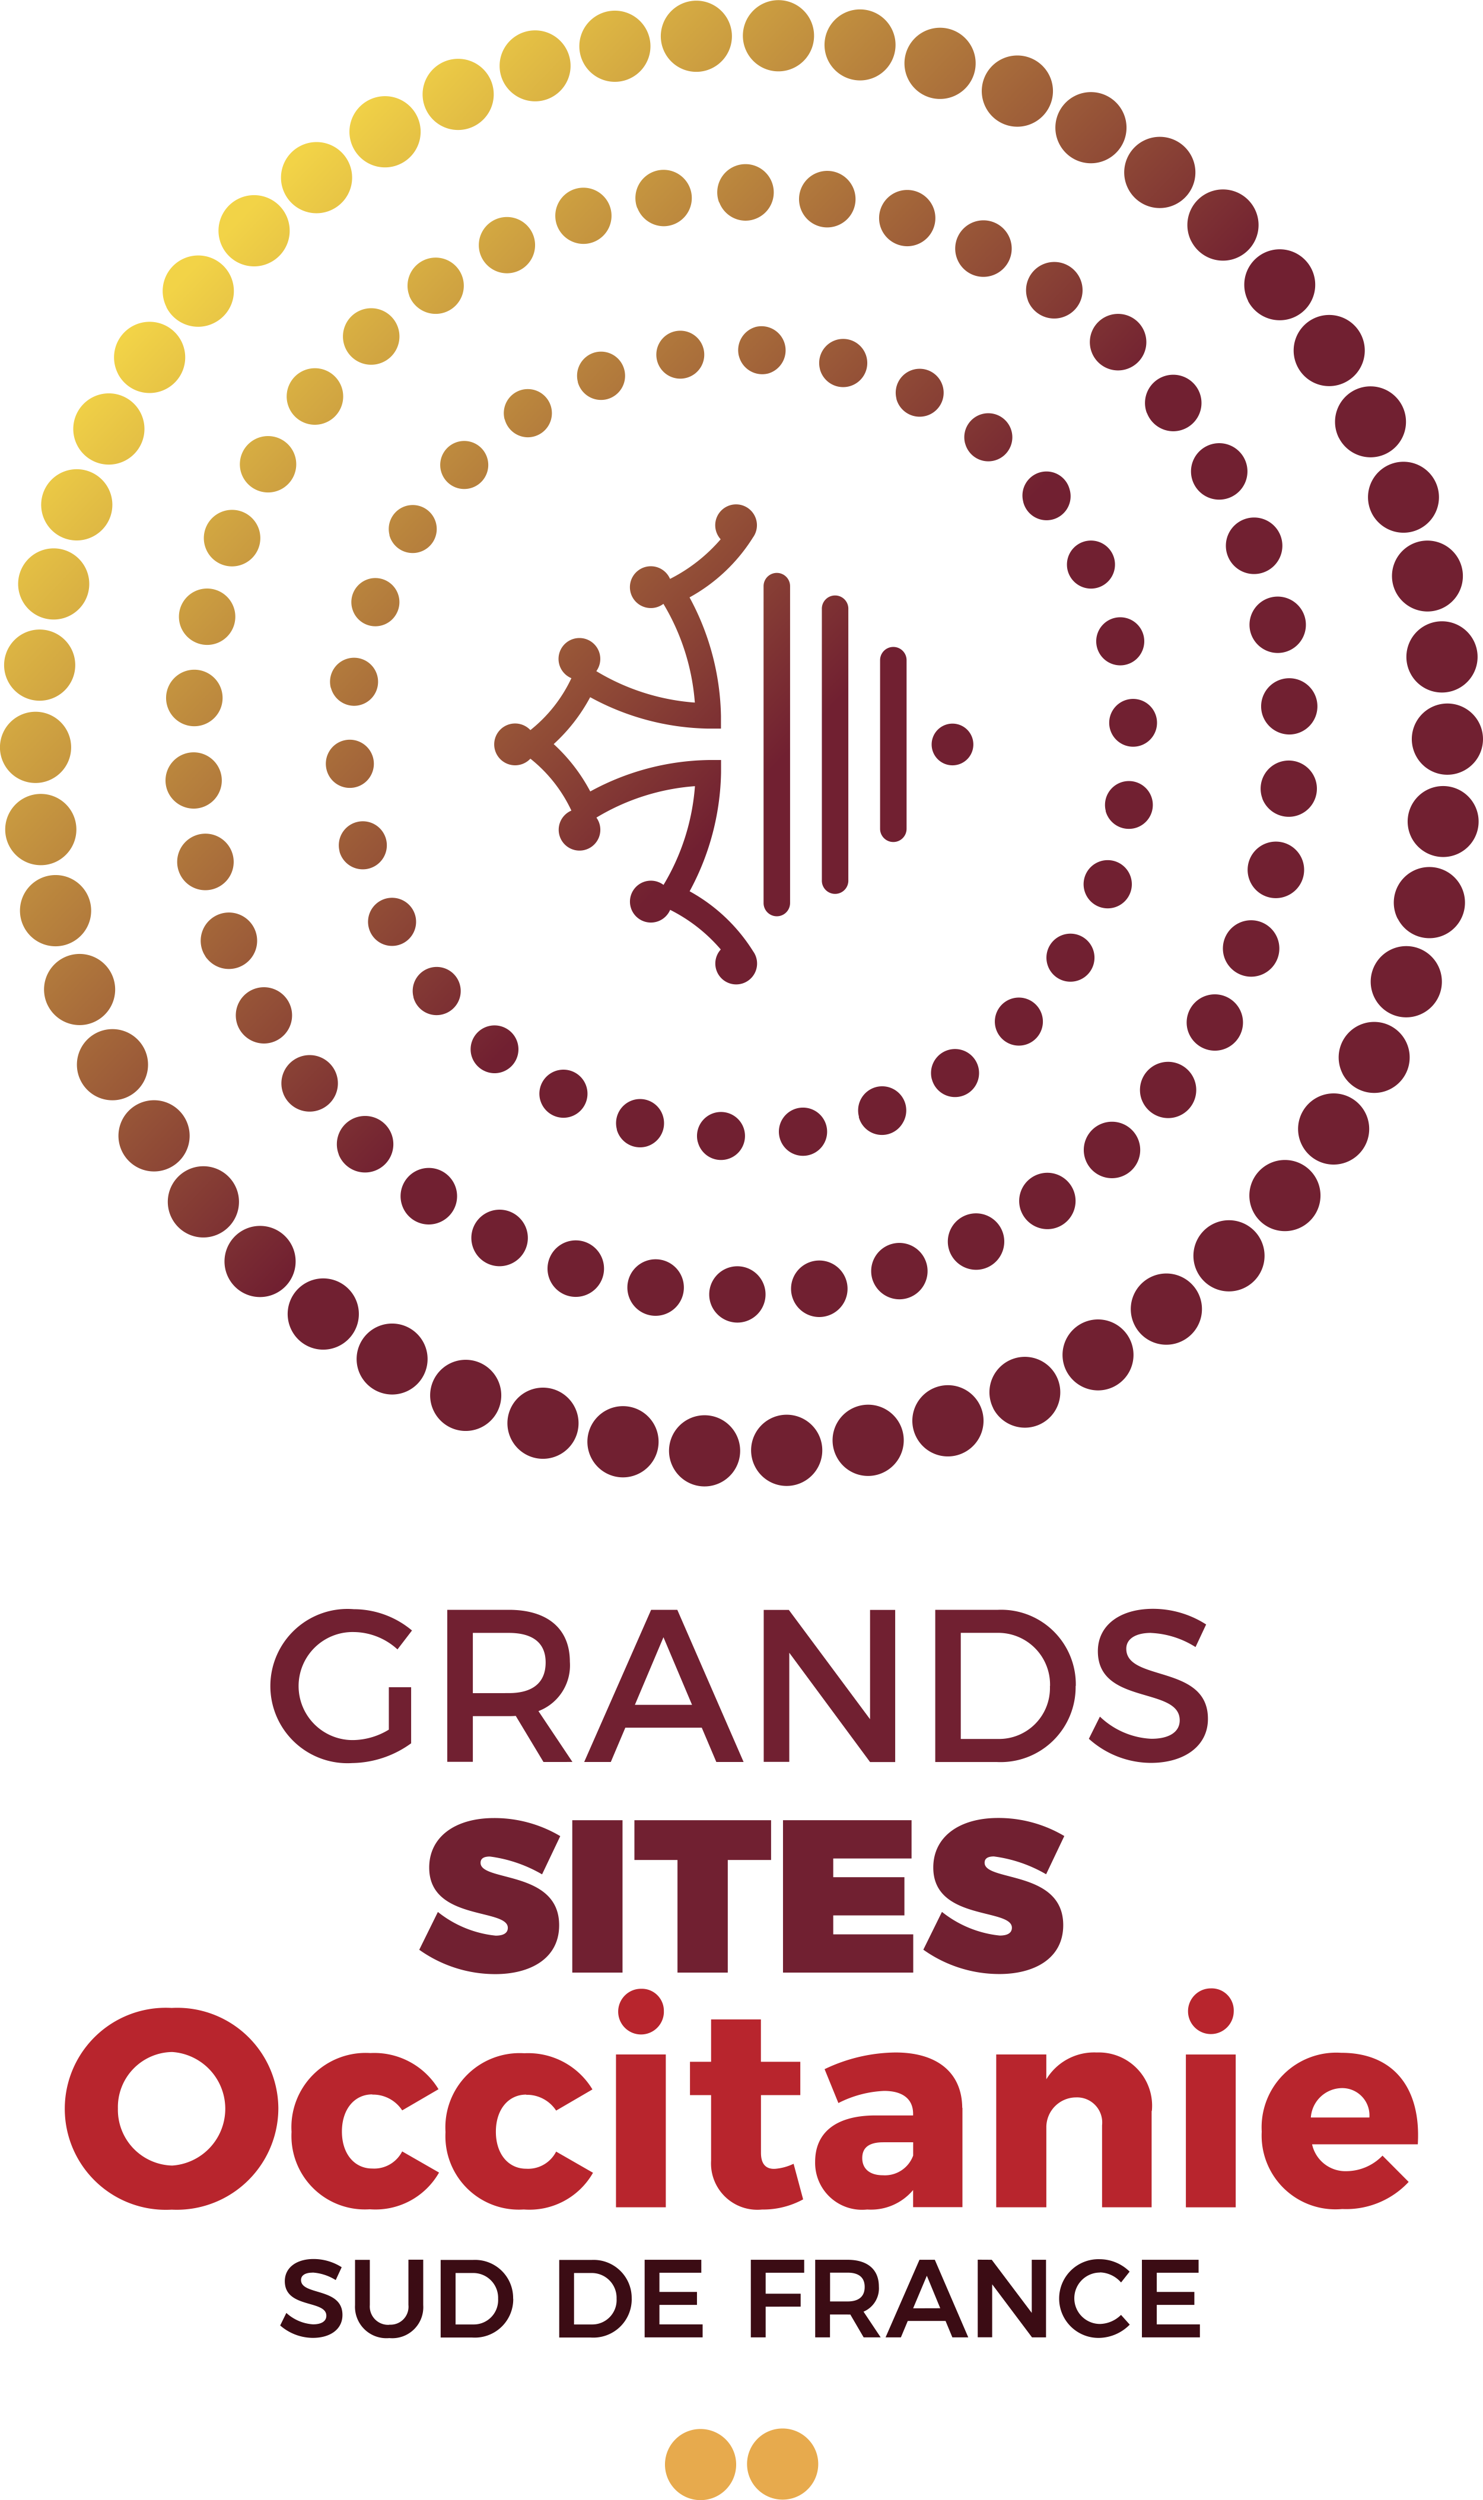 <svg xmlns="http://www.w3.org/2000/svg" xmlns:xlink="http://www.w3.org/1999/xlink" width="51.909" height="87.507" viewBox="0 0 51.909 87.507">
    <defs>
        <linearGradient id="linear-gradient" x1="0.521" y1="0.517" x2="0.151" y2="0.163" gradientUnits="objectBoundingBox">
            <stop offset="0" stop-color="#712031"/>
            <stop offset="1" stop-color="#f2d347"/>
        </linearGradient>
    </defs>
    <g id="Groupe_16012" data-name="Groupe 16012" transform="translate(0)">
        <path id="Tracé_37598" data-name="Tracé 37598" d="M11.571,122.566c-.244,0-.4.089-.4.257,0,.551,1.454.252,1.45,1.226,0,.508-.441.8-1.036.8a1.753,1.753,0,0,1-1.144-.435l.216-.439a1.52,1.52,0,0,0,.936.4c.29,0,.464-.108.464-.3,0-.566-1.454-.244-1.454-1.211,0-.473.406-.776,1.013-.776a1.837,1.837,0,0,1,.978.288l-.209.45a1.73,1.73,0,0,0-.812-.264m2.688,1.824a.628.628,0,0,0,.669-.691v-1.583h.518V123.7a1.086,1.086,0,0,1-1.187,1.156,1.1,1.1,0,0,1-1.2-1.156v-1.583h.518V123.7a.642.642,0,0,0,.684.691m3.806-.912a.868.868,0,0,0-.889-.9h-.6v1.8h.619a.852.852,0,0,0,.87-.9m.53,0a1.344,1.344,0,0,1-1.431,1.358H16.058v-2.716h1.125a1.334,1.334,0,0,1,1.412,1.358m3.621,0a.868.868,0,0,0-.889-.9h-.6v1.8h.619a.852.852,0,0,0,.87-.9m.53,0a1.343,1.343,0,0,1-1.431,1.358H20.208v-2.716h1.125a1.334,1.334,0,0,1,1.412,1.358" transform="translate(-0.634 -43.025)" fill="#3b0c14" fill-rule="evenodd"/>
        <path id="Tracé_37599" data-name="Tracé 37599" d="M38.827,129.141v.454H37.361v.671h1.314v.454H37.361v.683h1.512v.454h-2.03v-2.716Z" transform="translate(-14.279 -50.051)" fill="#3b0c14" fill-rule="evenodd"/>
        <path id="Tracé_37600" data-name="Tracé 37600" d="M44.78,129.141l0,.454H43.431v.733h1.225v.454H43.431v1.075h-.519v-2.716Z" transform="translate(-16.631 -50.051)" fill="#3b0c14" fill-rule="evenodd"/>
        <path id="Tracé_37601" data-name="Tracé 37601" d="M47.113,130.6h.611c.387,0,.6-.167.6-.508s-.217-.5-.6-.5h-.611Zm1.175,1.257-.467-.8a.819.819,0,0,1-.1,0h-.611v.8h-.518v-2.716h1.129c.7,0,1.1.337,1.1.935a.883.883,0,0,1-.537.881l.6.9Zm2.681-1.02L50.5,129.7l-.48,1.14Zm.186.446H49.832l-.24.574h-.537l1.187-2.716h.537l1.171,2.716h-.557Z" transform="translate(-18.058 -50.051)" fill="#3b0c14" fill-rule="evenodd"/>
        <path id="Tracé_37602" data-name="Tracé 37602" d="M56.37,129.141l1.4,1.859v-1.859h.5v2.716h-.491L56.385,130v1.854h-.506v-2.716Z" transform="translate(-21.656 -50.051)" fill="#3b0c14" fill-rule="evenodd"/>
        <path id="Tracé_37603" data-name="Tracé 37603" d="M61.96,129.578a.9.9,0,1,0,0,1.8,1.081,1.081,0,0,0,.735-.318l.305.341a1.543,1.543,0,0,1-1.067.465,1.378,1.378,0,1,1,.019-2.755,1.5,1.5,0,0,1,1.044.435l-.3.38a1.017,1.017,0,0,0-.735-.353" transform="translate(-23.456 -50.041)" fill="#3b0c14" fill-rule="evenodd"/>
        <path id="Tracé_37604" data-name="Tracé 37604" d="M67.248,129.141v.454H65.783v.671H67.1v.454H65.783v.683h1.511v.454h-2.03v-2.716Z" transform="translate(-25.294 -50.051)" fill="#3b0c14" fill-rule="evenodd"/>
        <path id="Tracé_37605" data-name="Tracé 37605" d="M28.9,104.528l-.637,1.339a4.881,4.881,0,0,0-1.827-.624c-.2,0-.326.061-.326.221,0,.669,2.751.251,2.751,2.183,0,1.187-1.038,1.712-2.236,1.712a4.585,4.585,0,0,1-2.661-.853l.652-1.323a3.866,3.866,0,0,0,2.024.829c.258,0,.424-.083.424-.274,0-.693-2.752-.236-2.752-2.107,0-1.065.894-1.735,2.274-1.735a4.518,4.518,0,0,1,2.312.632" transform="translate(-9.289 -40.266)" fill="#712031" fill-rule="evenodd"/>
        <path id="Tracé_37606" data-name="Tracé 37606" d="M32.706,109.354h1.759v-5.333H32.706Z" transform="translate(-12.675 -40.315)" fill="#712031" fill-rule="evenodd"/>
        <path id="Tracé_37607" data-name="Tracé 37607" d="M39.526,105.413v3.941h-1.76v-3.941H36.258v-1.392h4.784v1.392Z" transform="translate(-14.052 -40.315)" fill="#712031" fill-rule="evenodd"/>
        <path id="Tracé_37608" data-name="Tracé 37608" d="M46.509,105.36v.655H49v1.338H46.509v.662h2.8v1.339H44.75v-5.333h4.5v1.339Z" transform="translate(-17.343 -40.315)" fill="#712031" fill-rule="evenodd"/>
        <path id="Tracé_37609" data-name="Tracé 37609" d="M43.29,99.9l-.637,1.339a4.883,4.883,0,0,0-1.827-.624c-.2,0-.326.061-.326.221,0,.669,2.752.251,2.752,2.183,0,1.187-1.039,1.712-2.236,1.712a4.586,4.586,0,0,1-2.661-.853l.652-1.323a3.868,3.868,0,0,0,2.024.829c.257,0,.424-.083.424-.274,0-.693-2.752-.236-2.752-2.107,0-1.065.894-1.735,2.274-1.735a4.518,4.518,0,0,1,2.312.632M19.646,94.692h.781v1.963a3.588,3.588,0,0,1-2.062.692,2.7,2.7,0,1,1,.053-5.386,3.18,3.18,0,0,1,2.039.746l-.508.662a2.3,2.3,0,0,0-1.531-.608,1.891,1.891,0,1,0,.008,3.781,2.463,2.463,0,0,0,1.22-.365Zm4.2.206c.819,0,1.289-.35,1.289-1.073,0-.7-.47-1.034-1.289-1.034H22.587V94.9Zm1.213,2.411-.97-1.613a2.371,2.371,0,0,1-.243.008H22.587v1.6h-.895V91.983h2.153c1.357,0,2.138.662,2.138,1.818a1.711,1.711,0,0,1-1.1,1.727l1.19,1.78Zm5.2-2-1-2.366-1,2.366Zm.341.8H27.924l-.508,1.2h-.932l2.343-5.325h.917l2.32,5.325h-.955Z" transform="translate(-6.036 -35.641)" fill="#712031" fill-rule="evenodd"/>
        <path id="Tracé_37610" data-name="Tracé 37610" d="M44.527,92l2.843,3.826V92h.88v5.325h-.88L44.543,93.5v3.819h-.895V92Z" transform="translate(-16.916 -35.655)" fill="#712031" fill-rule="evenodd"/>
        <path id="Tracé_37611" data-name="Tracé 37611" d="M30.3,80.827a1.246,1.246,0,1,1-1.674-.546,1.251,1.251,0,0,1,1.674.546m-2.873.017a1.246,1.246,0,1,1-1.673-.546,1.252,1.252,0,0,1,1.673.546" transform="translate(-1.795 4.847)" fill="#e7aa4d" fill-rule="evenodd"/>
        <path id="Union_1" data-name="Union 1" d="M23.553,51.342a1.245,1.245,0,1,1,1.674.545,1.241,1.241,0,0,1-1.674-.545Zm2.873-.017a1.246,1.246,0,1,1,1.674.546,1.242,1.242,0,0,1-1.674-.546Zm-5.73-.3a1.246,1.246,0,1,1,1.674.546,1.243,1.243,0,0,1-1.674-.546Zm8.582-.05a1.246,1.246,0,1,1,1.674.545,1.239,1.239,0,0,1-1.674-.545Zm-11.382-.6a1.245,1.245,0,1,1,1.674.546,1.242,1.242,0,0,1-1.674-.546Zm14.174-.083a1.246,1.246,0,1,1,1.673.546,1.241,1.241,0,0,1-1.673-.546ZM15.191,49.4a1.245,1.245,0,1,1,1.675.546,1.242,1.242,0,0,1-1.675-.546Zm19.574-.115a1.24,1.24,0,1,1,1.109.683A1.251,1.251,0,0,1,34.764,49.289ZM12.616,48.125a1.242,1.242,0,1,1,1.11.682A1.251,1.251,0,0,1,12.616,48.125Zm24.709-.144a1.242,1.242,0,1,1,1.11.682A1.251,1.251,0,0,1,37.325,47.981Zm-27.12-1.426a1.246,1.246,0,1,1,1.674.545,1.241,1.241,0,0,1-1.674-.545Zm29.511-.172a1.246,1.246,0,1,1,1.674.545,1.241,1.241,0,0,1-1.674-.545Zm-14.828-.73a.986.986,0,1,1,.923.637A.991.991,0,0,1,24.888,45.653Zm2.866-.194a.989.989,0,1,1,1.277.57.986.986,0,0,1-1.277-.57Zm-5.729-.043a.989.989,0,1,1,1.277.57.985.985,0,0,1-1.277-.57Zm8.533-.577a.987.987,0,1,1,.924.636A.994.994,0,0,1,30.559,44.839ZM7.993,44.714a1.245,1.245,0,1,1,1.674.546,1.242,1.242,0,0,1-1.674-.546Zm11.237.04a.989.989,0,1,1,1.278.57.987.987,0,0,1-1.278-.57Zm22.678-.238a1.245,1.245,0,1,1,1.673.546,1.241,1.241,0,0,1-1.673-.546Zm-8.667-.71a.988.988,0,1,1,.924.636A.994.994,0,0,1,33.241,43.806Zm-16.677-.125a.989.989,0,1,1,1.277.569.984.984,0,0,1-1.277-.569ZM6.009,42.629a1.246,1.246,0,1,1,1.675.545,1.242,1.242,0,0,1-1.675-.545Zm37.857-.222a1.245,1.245,0,1,1,1.674.546,1.242,1.242,0,0,1-1.674-.546Zm-8.128-.024a.987.987,0,1,1,.923.637A.993.993,0,0,1,35.739,42.383ZM14.087,42.22a.989.989,0,1,1,1.277.569.984.984,0,0,1-1.277-.569ZM38,40.6a.988.988,0,1,1,1.276.57A.985.985,0,0,1,38,40.6Zm-26.144-.2a.989.989,0,1,1,1.277.57.978.978,0,0,1-.353.066A.989.989,0,0,1,11.855,40.406Zm-7.574-.081a1.246,1.246,0,1,1,1.674.545,1.243,1.243,0,0,1-1.674-.545Zm41.289-.242a1.245,1.245,0,1,1,1.674.546,1.242,1.242,0,0,1-1.674-.546Zm-21.145-.1a.84.84,0,1,1,1.539.2.834.834,0,0,1-.51.393.837.837,0,0,1-1.029-.6Zm2.866-.15a.841.841,0,0,1,.083-.64.845.845,0,0,1,.729-.422.844.844,0,1,1-.812,1.062Zm-5.7-.3a.845.845,0,0,1,.594-1.033.837.837,0,0,1,1.029.6.846.846,0,0,1-.594,1.034.832.832,0,0,1-.218.028A.843.843,0,0,1,21.59,39.537Zm8.473-.445a.845.845,0,0,1,.594-1.034A.844.844,0,0,1,31.6,39.3a.839.839,0,0,1-1.539-.2Zm9.9-.587a.985.985,0,1,1,.923.638A.992.992,0,0,1,39.968,38.5Zm-21.057,0a.842.842,0,1,1,.812.626A.846.846,0,0,1,18.91,38.5Zm-8.993-.225a.989.989,0,1,1,1.277.57.977.977,0,0,1-.354.066A.99.99,0,0,1,9.917,38.279Zm-7.088-.443a1.245,1.245,0,1,1,1.674.546,1.242,1.242,0,0,1-1.674-.546Zm29.79-.052a.841.841,0,1,1,1.541.2.835.835,0,0,1-.511.393.838.838,0,0,1-1.03-.6Zm14.373-.206a1.243,1.243,0,1,1,1.111.683A1.251,1.251,0,0,1,46.992,37.578ZM16.5,36.936a.837.837,0,1,1,.812.626A.844.844,0,0,1,16.5,36.936Zm25.1-.8a.986.986,0,1,1,.923.637A.993.993,0,0,1,41.6,36.135ZM34.85,35.97a.841.841,0,1,1,.811.626A.841.841,0,0,1,34.85,35.97ZM8.317,35.885a.985.985,0,1,1,.923.637A.992.992,0,0,1,8.317,35.885Zm-6.641-.69a1.245,1.245,0,1,1,1.674.547,1.232,1.232,0,0,1-.562.136A1.246,1.246,0,0,1,1.676,35.194Zm46.438-.27a1.246,1.246,0,1,1,1.674.545,1.241,1.241,0,0,1-1.674-.545ZM14.474,34.9a.84.84,0,1,1,1.623-.436A.843.843,0,0,1,15.5,35.5a.837.837,0,0,1-1.03-.6Zm10.564-1.177a.73.73,0,0,1,.191-.492,5.687,5.687,0,0,0-1.772-1.387.733.733,0,1,1-.232-.873,7.836,7.836,0,0,0,1.1-3.456,7.778,7.778,0,0,0-3.449,1.1A.729.729,0,1,1,20,28.37a5.068,5.068,0,0,0-1.435-1.817.732.732,0,1,1,0-1A5.07,5.07,0,0,0,20,23.736a.731.731,0,1,1,.873-.246,7.769,7.769,0,0,0,3.448,1.1,7.876,7.876,0,0,0-1.1-3.456.722.722,0,0,1-.438.148.732.732,0,1,1,.67-1.021,5.782,5.782,0,0,0,1.772-1.387.73.73,0,1,1,1.133-.066,6.063,6.063,0,0,1-2.222,2.1,9.032,9.032,0,0,1,1.1,4.153l0,.44-.439,0a8.9,8.9,0,0,1-4.139-1.1,6.118,6.118,0,0,1-1.277,1.642A6.12,6.12,0,0,1,20.661,27.7a8.919,8.919,0,0,1,4.139-1.1l.439,0,0,.44a9.034,9.034,0,0,1-1.1,4.154,6.065,6.065,0,0,1,2.222,2.1.731.731,0,1,1-1.323.426Zm11.618.01a.841.841,0,1,1,.811.626A.838.838,0,0,1,36.656,33.732Zm6.213-.186a.988.988,0,1,1,.924.637A.993.993,0,0,1,42.869,33.547Zm-35.628,0,0,0-.008-.01-.006-.008-.005-.007-.02-.029,0,0c-.01-.015-.02-.03-.029-.045l0,0,0-.006-.006-.01h0L7.146,33.4h0a.961.961,0,0,1-.057-.124.988.988,0,1,1,1.277.572.986.986,0,0,1-1.125-.305ZM.835,32.438a1.246,1.246,0,1,1,1.674.545,1.242,1.242,0,0,1-1.674-.545Zm12.077.046a.841.841,0,1,1,1.539.2.839.839,0,0,1-1.539-.2Zm36.01-.328A1.246,1.246,0,1,1,50.6,32.7a1.242,1.242,0,0,1-1.674-.546Zm-22.195-.551V20.515a.464.464,0,1,1,.928,0v11.09a.464.464,0,1,1-.928,0Zm11.231-.438a.843.843,0,0,1,.083-.641.844.844,0,0,1,.729-.422.844.844,0,1,1-.812,1.063Zm5.778-.368a.989.989,0,1,1,1.277.569.984.984,0,0,1-1.277-.569Zm-14.969,0V21.326a.464.464,0,1,1,.927,0V30.8a.464.464,0,1,1-.927,0Zm-22.5-.279a.989.989,0,1,1,1.277.57.984.984,0,0,1-1.277-.57Zm5.619-.722a.841.841,0,1,1,1.029.6.827.827,0,0,1-.218.028A.842.842,0,0,1,11.883,29.8ZM.319,29.6a1.246,1.246,0,1,1,2.219-1.135,1.252,1.252,0,0,1-.544,1.68,1.233,1.233,0,0,1-.564.136A1.246,1.246,0,0,1,.319,29.6Zm49.086-.287a1.242,1.242,0,1,1,1.11.682A1.25,1.25,0,0,1,49.405,29.314Zm-18.6-.307v-5.9a.464.464,0,1,1,.928,0v5.9a.464.464,0,1,1-.928,0Zm7.9-.622a.837.837,0,1,1,.811.626A.841.841,0,0,1,38.7,28.385Zm5.484-.432a.985.985,0,1,1,.922.636A.993.993,0,0,1,44.186,27.953ZM5.857,27.664a.985.985,0,1,1,.922.637A.993.993,0,0,1,5.857,27.664Zm5.577-.714a.845.845,0,0,1,.083-.64.832.832,0,0,1,.511-.393.843.843,0,0,1,.945,1.237.834.834,0,0,1-.51.393.837.837,0,0,1-1.03-.6Zm-11.3-.228a1.246,1.246,0,1,1,1.674.546,1.242,1.242,0,0,1-1.674-.546Zm49.419-.288a1.246,1.246,0,1,1,1.674.545,1.241,1.241,0,0,1-1.674-.545ZM32.61,26.053a.73.73,0,1,1,.729.733A.73.73,0,0,1,32.61,26.053Zm6.242-.544a.837.837,0,1,1,.811.626A.839.839,0,0,1,38.852,25.509Zm5.355-.438a.985.985,0,1,1,.923.636A.994.994,0,0,1,44.207,25.07ZM5.879,24.782a.989.989,0,1,1,1.276.57.986.986,0,0,1-1.276-.57Zm5.7-.708a.841.841,0,1,1,1.03.6.808.808,0,0,1-.219.029A.843.843,0,0,1,11.584,24.075Zm-11.3-.232a1.245,1.245,0,1,1,1.674.546,1.241,1.241,0,0,1-1.674-.546Zm49.084-.286a1.246,1.246,0,1,1,1.674.546,1.242,1.242,0,0,1-1.674-.546ZM38.4,22.665a.841.841,0,1,1,1.54.2.832.832,0,0,1-.51.393.808.808,0,0,1-.219.029A.842.842,0,0,1,38.4,22.665Zm5.4-.448a.987.987,0,1,1,.924.637A.993.993,0,0,1,43.8,22.216ZM6.327,21.935a.987.987,0,1,1,.924.637A.994.994,0,0,1,6.327,21.935Zm6-.642a.844.844,0,0,1,.594-1.033.805.805,0,0,1,.218-.029.843.843,0,0,1,.728,1.266.833.833,0,0,1-.51.393.837.837,0,0,1-1.03-.6ZM.769,21a1.245,1.245,0,1,1,1.675.547A1.242,1.242,0,0,1,.769,21Zm48.087-.28a1.241,1.241,0,1,1,1.109.682A1.249,1.249,0,0,1,48.856,20.72Zm-11.482-.744a.841.841,0,1,1,.812.625A.845.845,0,0,1,37.374,19.976Zm5.6-.521a.989.989,0,1,1,1.277.57.985.985,0,0,1-1.277-.57ZM7.2,19.187a.989.989,0,1,1,1.277.57.985.985,0,0,1-1.277-.57Zm6.434-.46a.84.84,0,1,1,1.029.6.806.806,0,0,1-.219.029A.842.842,0,0,1,13.629,18.728ZM1.577,18.234a1.246,1.246,0,1,1,1.674.545,1.241,1.241,0,0,1-1.674-.545Zm46.44-.271a1.242,1.242,0,1,1,1.11.682A1.25,1.25,0,0,1,48.016,17.963Zm-12.2-.4a.843.843,0,0,1,.594-1.033.837.837,0,0,1,1.029.6.841.841,0,1,1-1.624.436Zm5.936-.712a.988.988,0,1,1,1.278.57.986.986,0,0,1-1.278-.57ZM8.46,16.6a.987.987,0,1,1,.924.636A.993.993,0,0,1,8.46,16.6Zm6.977-.11a.841.841,0,1,1,.811.625A.839.839,0,0,1,15.437,16.489ZM2.7,15.579a1.246,1.246,0,1,1,1.675.545A1.242,1.242,0,0,1,2.7,15.579Zm31.082-.055a.841.841,0,1,1,1.54.2.833.833,0,0,1-.51.393.838.838,0,0,1-1.03-.6Zm13.081-.2a1.242,1.242,0,1,1,1.11.682A1.25,1.25,0,0,1,46.863,15.321Zm-29.2-.645a.843.843,0,0,1,.594-1.033.843.843,0,0,1,.435,1.63.832.832,0,0,1-.218.029A.841.841,0,0,1,17.667,14.676Zm22.48-.221a.989.989,0,1,1,1.277.57.979.979,0,0,1-.354.066A.989.989,0,0,1,40.147,14.456ZM10.1,14.23a.989.989,0,1,1,1.277.57.985.985,0,0,1-1.277-.57Zm21.279-.274a.839.839,0,1,1,1.03.6.858.858,0,0,1-.219.029A.842.842,0,0,1,31.375,13.956Zm-11.152-.588a.846.846,0,0,1,.595-1.033.84.84,0,0,1,1.029.6.845.845,0,0,1-.594,1.034.832.832,0,0,1-.218.029A.843.843,0,0,1,20.223,13.368Zm-16.1-.294A1.246,1.246,0,1,1,5.8,13.62a1.244,1.244,0,0,1-1.675-.546Zm24.575-.15a.844.844,0,0,1,.594-1.034.843.843,0,0,1,.435,1.63.809.809,0,0,1-.219.029A.84.84,0,0,1,28.7,12.924Zm16.714-.092a1.245,1.245,0,1,1,1.674.546,1.241,1.241,0,0,1-1.674-.546ZM23,12.624a.839.839,0,1,1,1.029.6.837.837,0,0,1-1.029-.6Zm2.866-.151a.845.845,0,0,1,.594-1.033.844.844,0,0,1,.436,1.63.841.841,0,0,1-1.029-.6Zm12.347-.144a.989.989,0,1,1,1.277.569.985.985,0,0,1-1.277-.569Zm-26.144-.2a.989.989,0,1,1,1.277.571.986.986,0,0,1-1.277-.571Zm-6.241-1.38A1.246,1.246,0,1,1,7.5,11.3a1.23,1.23,0,0,1-.563.137A1.245,1.245,0,0,1,5.824,10.751Zm37.858-.222a1.242,1.242,0,1,1,1.11.682A1.25,1.25,0,0,1,43.682,10.53Zm-7.706-.016a.989.989,0,1,1,1.277.57.978.978,0,0,1-.354.067A.989.989,0,0,1,35.977,10.513Zm-21.652-.162a.985.985,0,1,1,.922.637A.994.994,0,0,1,14.325,10.351ZM33.5,9.054a.989.989,0,1,1,1.277.57.986.986,0,0,1-1.277-.57ZM16.823,8.928a.985.985,0,1,1,.923.637A.991.991,0,0,1,16.823,8.928ZM7.784,8.642a1.246,1.246,0,1,1,1.674.545,1.232,1.232,0,0,1-.563.136A1.245,1.245,0,0,1,7.784,8.642Zm33.913-.2a1.246,1.246,0,1,1,1.674.545,1.232,1.232,0,0,1-.563.136A1.245,1.245,0,0,1,41.7,8.444ZM30.834,7.981a.985.985,0,1,1,.922.637A.992.992,0,0,1,30.834,7.981ZM19.5,7.9a.984.984,0,1,1,.922.637A.992.992,0,0,1,19.5,7.9Zm8.534-.576a.989.989,0,1,1,1.277.569.984.984,0,0,1-1.277-.569Zm-5.729-.043a.987.987,0,1,1,.923.637A.994.994,0,0,1,22.309,7.275Zm2.866-.194a.989.989,0,1,1,1.277.57.978.978,0,0,1-.355.067A.988.988,0,0,1,25.176,7.081Zm-15.2-.305a1.245,1.245,0,1,1,1.673.545,1.24,1.24,0,0,1-1.673-.545ZM39.486,6.6a1.246,1.246,0,1,1,1.674.546A1.242,1.242,0,0,1,39.486,6.6ZM12.367,5.177a1.246,1.246,0,1,1,1.674.546,1.243,1.243,0,0,1-1.674-.546Zm24.709-.145a1.245,1.245,0,1,1,1.674.546,1.241,1.241,0,0,1-1.674-.546ZM14.927,3.867a1.245,1.245,0,1,1,1.674.546,1.24,1.24,0,0,1-1.674-.546ZM34.5,3.753a1.246,1.246,0,1,1,1.674.546A1.242,1.242,0,0,1,34.5,3.753ZM17.621,2.865a1.242,1.242,0,1,1,1.11.682A1.249,1.249,0,0,1,17.621,2.865Zm14.173-.083a1.246,1.246,0,1,1,1.674.546,1.242,1.242,0,0,1-1.674-.546Zm-11.381-.6a1.245,1.245,0,1,1,1.674.546,1.242,1.242,0,0,1-1.674-.546Zm8.581-.049a1.243,1.243,0,1,1,1.11.682A1.252,1.252,0,0,1,28.995,2.135Zm-5.729-.3a1.245,1.245,0,1,1,1.674.545,1.241,1.241,0,0,1-1.674-.545Zm2.873-.017a1.246,1.246,0,1,1,1.674.546,1.243,1.243,0,0,1-1.674-.546Z" transform="translate(0 0)" fill="url(#linear-gradient)"/>
        <path id="Tracé_90994" data-name="Tracé 90994" d="M5.566,117.832a1.952,1.952,0,0,0,1.9,2,1.992,1.992,0,0,0,0-3.975,1.929,1.929,0,0,0-1.9,1.978m5.616-.01a3.558,3.558,0,0,1-3.734,3.55,3.536,3.536,0,1,1,0-7.06,3.539,3.539,0,0,1,3.734,3.51m3.289-.484c-.63,0-1.064.524-1.064,1.3s.434,1.295,1.064,1.295a1.1,1.1,0,0,0,1.045-.6l1.291.741a2.562,2.562,0,0,1-2.424,1.285,2.57,2.57,0,0,1-2.739-2.709,2.6,2.6,0,0,1,2.759-2.759,2.626,2.626,0,0,1,2.385,1.266l-1.271.741a1.221,1.221,0,0,0-1.045-.553m5.388,0c-.63,0-1.064.524-1.064,1.3s.434,1.295,1.064,1.295a1.1,1.1,0,0,0,1.045-.6l1.291.741a2.561,2.561,0,0,1-2.424,1.285,2.57,2.57,0,0,1-2.739-2.709,2.6,2.6,0,0,1,2.759-2.759,2.625,2.625,0,0,1,2.384,1.266l-1.271.741a1.221,1.221,0,0,0-1.045-.553m4.817-2.9a.8.8,0,1,1-.8-.811A.773.773,0,0,1,24.676,114.44ZM23,121.292h1.744v-5.349H23Zm6.551-.277a2.93,2.93,0,0,1-1.439.356,1.622,1.622,0,0,1-1.783-1.711v-2.294h-.739V116.2h.739v-1.483h1.744V116.2h1.379v1.167H28.075v2.017c0,.4.177.573.482.563a1.84,1.84,0,0,0,.66-.178Zm3.851-1.533v-.465H32.359c-.493,0-.739.178-.739.554s.266.6.719.6a1.052,1.052,0,0,0,1.064-.692m1.724-1.671v3.48H33.4v-.6a1.921,1.921,0,0,1-1.606.682,1.642,1.642,0,0,1-1.823-1.671c0-1.018.719-1.6,2.039-1.621H33.4v-.059c0-.5-.344-.8-1.015-.8a3.891,3.891,0,0,0-1.6.425l-.483-1.186a5.86,5.86,0,0,1,2.483-.584c1.468,0,2.325.712,2.335,1.938m6.629.108v3.372H40.014v-2.867a.88.88,0,0,0-.906-.979,1.046,1.046,0,0,0-1.044,1.018v2.828H36.309v-5.349h1.754v.87a1.956,1.956,0,0,1,1.763-.939,1.865,1.865,0,0,1,1.931,2.047m2.866-3.48a.8.8,0,1,1-.8-.811A.773.773,0,0,1,44.623,114.44Zm-1.675,6.853h1.744v-5.349H42.948Zm6.423-3.144a.954.954,0,0,0-.985-1.029,1.105,1.105,0,0,0-1.064,1.029Zm1.695.939h-3.7a1.194,1.194,0,0,0,1.212.939,1.765,1.765,0,0,0,1.252-.544l.916.92a2.989,2.989,0,0,1-2.325.949,2.582,2.582,0,0,1-2.818-2.709,2.613,2.613,0,0,1,2.778-2.759C50.238,115.883,51.184,117.139,51.066,119.087Z" transform="translate(-1.439 -44.039)" fill="#b8252d" fill-rule="evenodd"/>
        <path id="Tracé_90997" data-name="Tracé 90997" d="M37.537,57.234a1.813,1.813,0,0,0-1.858-1.864H34.413v3.713h1.3a1.782,1.782,0,0,0,1.82-1.848m.9-.008a2.628,2.628,0,0,1-2.767,2.663H33.519V54.564h2.176a2.613,2.613,0,0,1,2.744,2.663m2.631-1.856c-.523,0-.864.2-.864.555,0,1.164,2.866.54,2.858,2.458,0,.951-.834,1.537-2,1.537a3.261,3.261,0,0,1-2.168-.844l.387-.776a2.791,2.791,0,0,0,1.8.776c.622,0,.993-.236.993-.647,0-1.187-2.865-.525-2.865-2.419,0-.913.781-1.483,1.933-1.483a3.445,3.445,0,0,1,1.857.548l-.371.791a3.166,3.166,0,0,0-1.554-.494" transform="translate(-0.783 1.779)" fill="#712031" fill-rule="evenodd"/>
    </g>
</svg>
